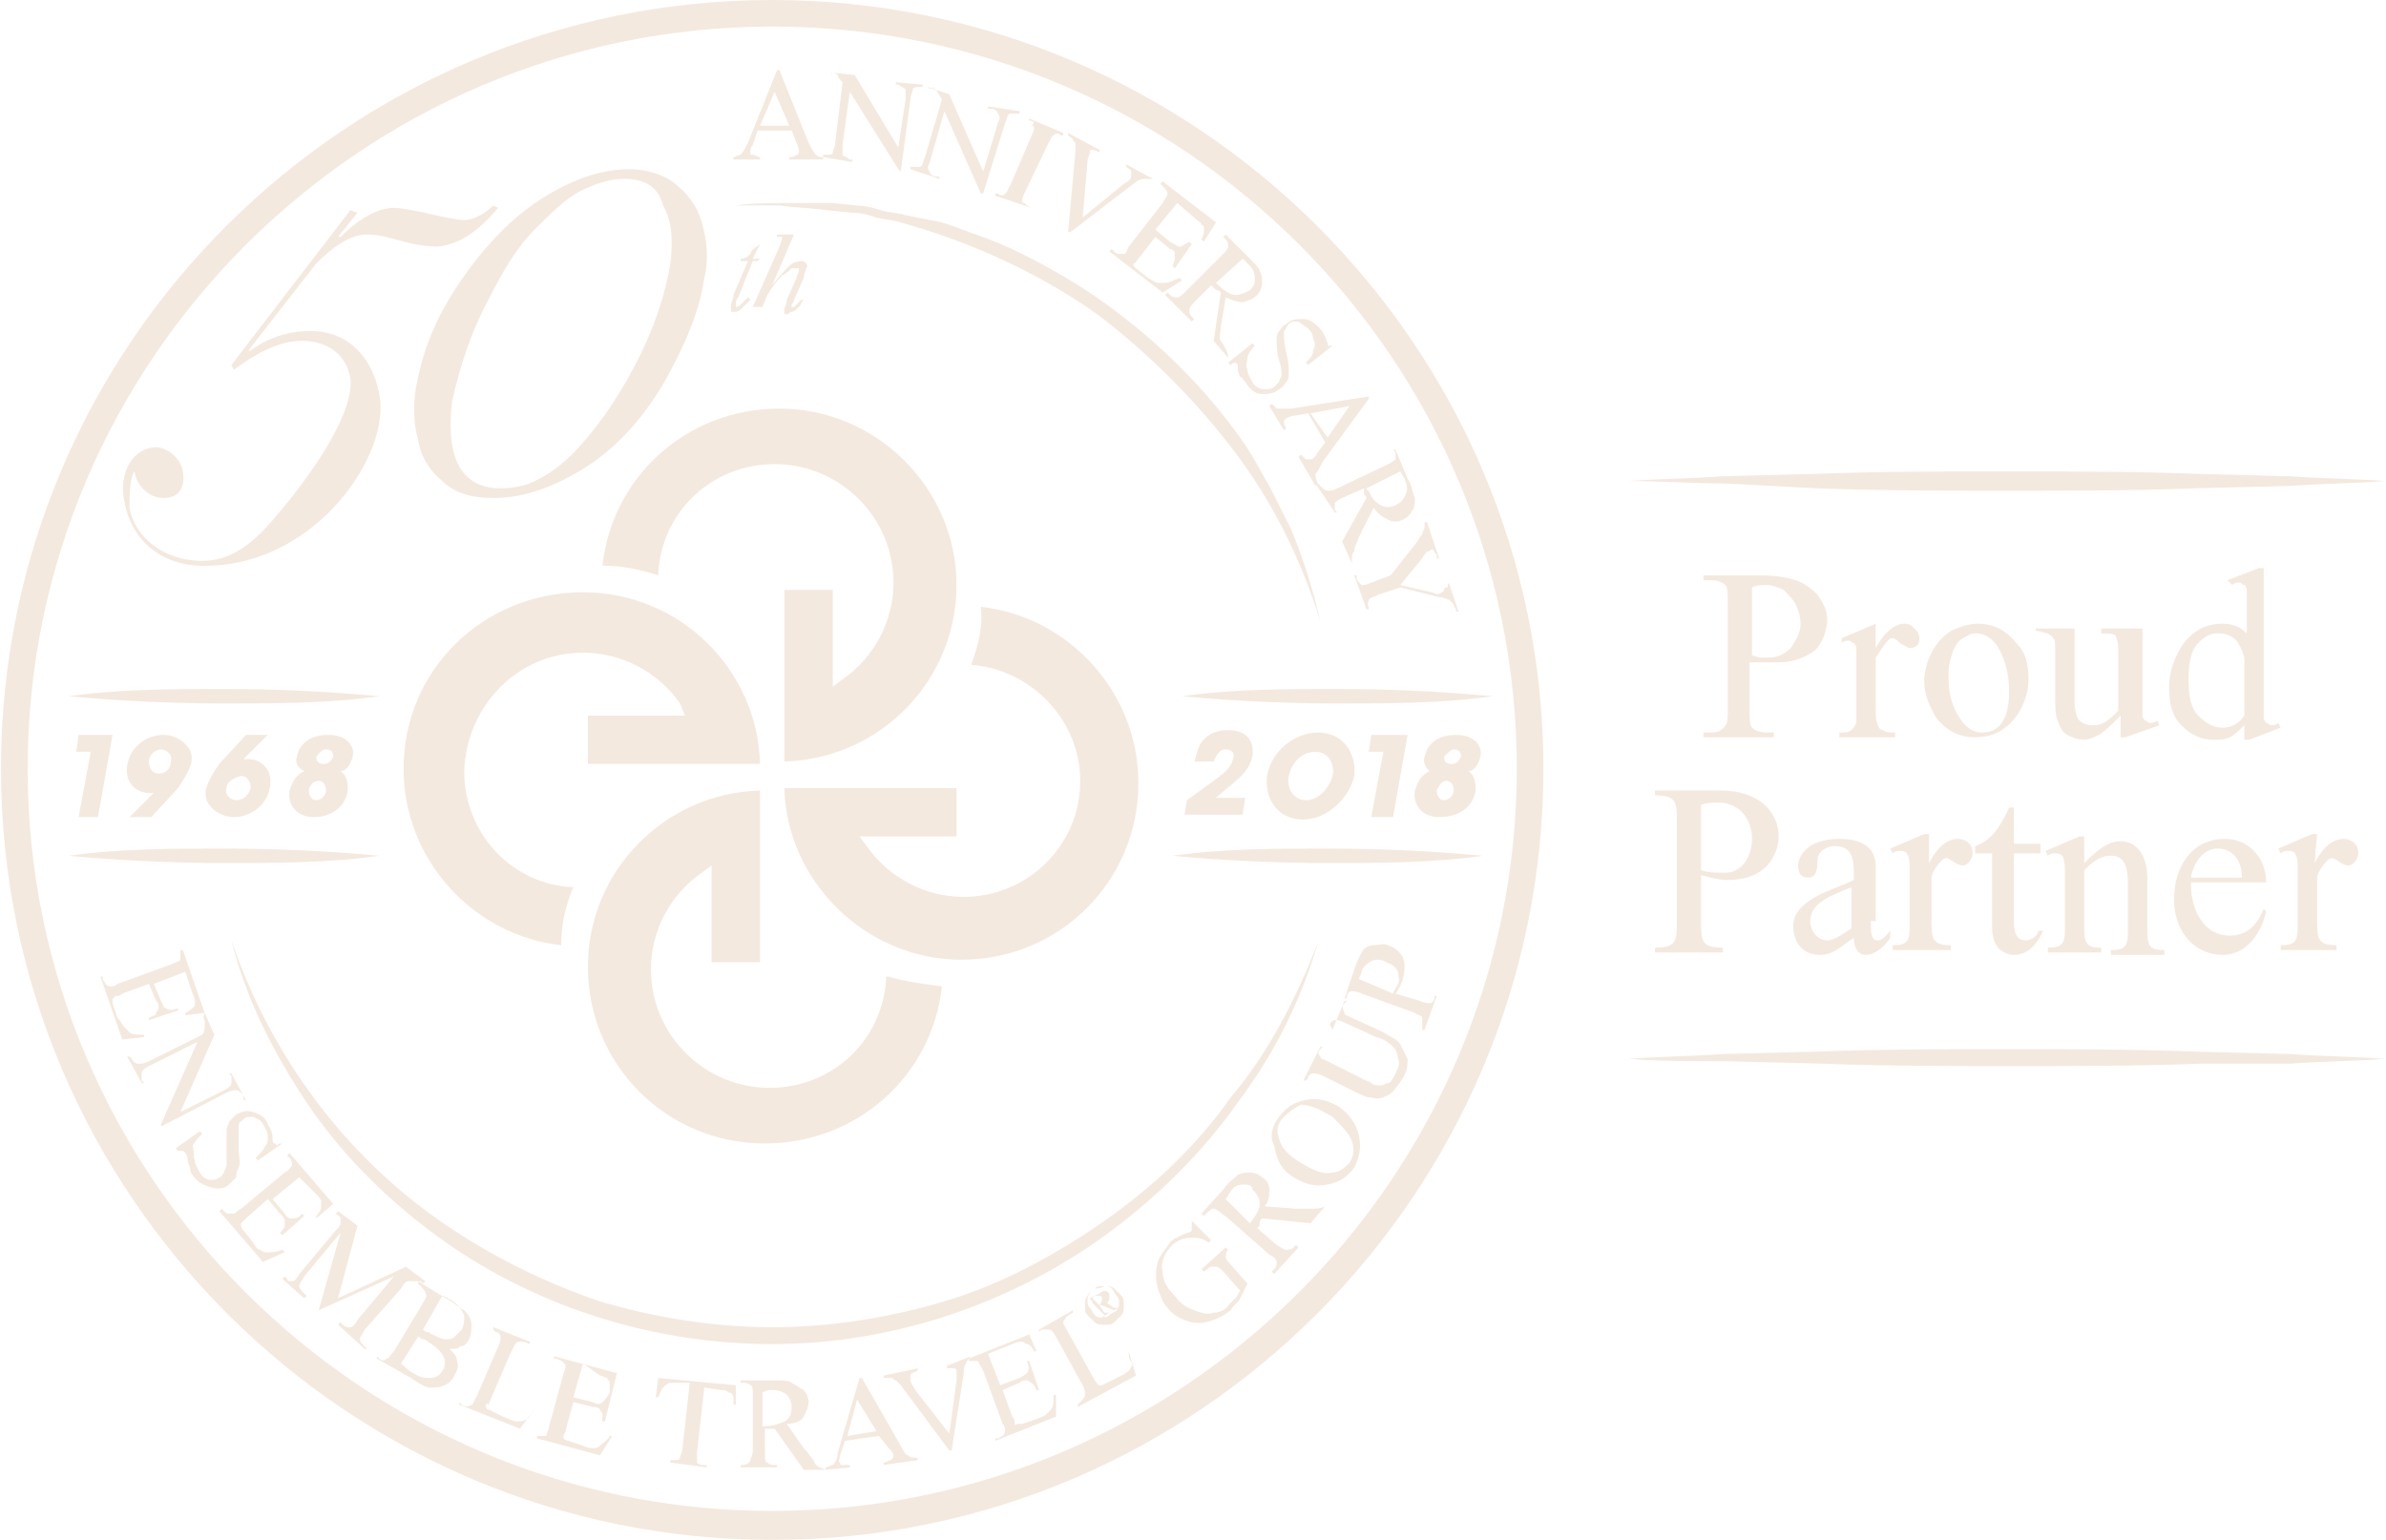 <svg width="79" height="51" viewBox="0 0 79 51" fill="none" xmlns="http://www.w3.org/2000/svg">
<g opacity="0.8" clip-path="url(#clip0_1998_1512)">
<path d="M25.568 51C11.515 51 0.032 39.551 0.032 25.46C0.032 11.369 11.515 0 25.568 0C39.62 0 51.103 11.449 51.103 25.46C51.103 39.471 39.7 51 25.568 51ZM25.568 0.881C11.997 0.881 0.916 11.929 0.916 25.46C0.916 38.991 11.997 50.039 25.568 50.039C39.138 50.039 50.22 38.991 50.22 25.46C50.22 11.929 39.219 0.881 25.568 0.881ZM53.913 15.932C54.957 15.852 56.001 15.852 57.045 15.772L60.177 15.692C62.265 15.612 64.353 15.612 66.44 15.612C68.528 15.612 70.616 15.612 72.704 15.692L75.835 15.772C76.879 15.852 77.923 15.852 78.967 15.932C77.923 16.013 76.879 16.013 75.835 16.093L72.704 16.173C70.616 16.253 68.528 16.253 66.44 16.253C64.353 16.253 62.265 16.253 60.177 16.173L57.126 16.013C56.082 16.013 55.038 15.932 53.913 15.932ZM53.913 35.068C54.957 34.987 56.001 34.987 57.045 34.907L60.177 34.827C62.265 34.747 64.353 34.747 66.44 34.747C68.528 34.747 70.616 34.747 72.704 34.827L75.835 34.907C76.879 34.987 77.923 34.987 78.967 35.068C77.923 35.148 76.879 35.148 75.835 35.228H72.864C70.776 35.308 68.689 35.308 66.601 35.308C64.513 35.308 62.425 35.308 60.337 35.228L57.206 35.148C56.082 35.148 54.957 35.148 53.913 35.068ZM57.928 21.697C58.089 21.697 58.169 21.777 58.33 21.777C58.41 21.777 58.491 21.777 58.571 21.777C58.812 21.777 59.053 21.697 59.294 21.457C59.454 21.217 59.615 20.977 59.615 20.656C59.615 20.416 59.535 20.176 59.454 20.016C59.374 19.856 59.213 19.695 59.053 19.535C58.892 19.455 58.651 19.375 58.491 19.375C58.33 19.375 58.169 19.375 58.009 19.455V21.697H57.928ZM57.928 21.937V23.458C57.928 23.779 57.928 24.019 58.009 24.099C58.089 24.179 58.25 24.259 58.491 24.259H58.731V24.419H56.403V24.259H56.644C56.885 24.259 57.045 24.179 57.126 24.019C57.206 23.939 57.206 23.779 57.206 23.458V20.016C57.206 19.695 57.206 19.455 57.126 19.375C57.045 19.295 56.885 19.215 56.644 19.215H56.403V19.055H58.33C58.812 19.055 59.213 19.135 59.454 19.215C59.695 19.295 59.936 19.455 60.177 19.695C60.337 19.936 60.498 20.176 60.498 20.496C60.498 20.896 60.337 21.297 60.097 21.537C59.775 21.777 59.374 21.937 58.892 21.937C58.731 21.937 58.651 21.937 58.491 21.937C58.25 21.937 58.089 21.937 57.928 21.937ZM62.104 20.656V21.457C62.425 20.896 62.746 20.656 63.068 20.656C63.228 20.656 63.309 20.736 63.389 20.816C63.469 20.896 63.55 20.977 63.55 21.137C63.55 21.217 63.55 21.297 63.469 21.377C63.389 21.457 63.309 21.457 63.228 21.457C63.148 21.457 63.068 21.377 62.907 21.297C62.827 21.217 62.746 21.137 62.666 21.137C62.586 21.137 62.586 21.137 62.506 21.217C62.425 21.297 62.265 21.537 62.104 21.777V23.538C62.104 23.699 62.104 23.859 62.184 24.019C62.184 24.099 62.265 24.179 62.345 24.179C62.425 24.259 62.586 24.259 62.746 24.259V24.419H60.9V24.259C61.06 24.259 61.221 24.259 61.301 24.179C61.381 24.099 61.381 24.099 61.462 23.939C61.462 23.859 61.462 23.779 61.462 23.538V22.177C61.462 21.777 61.462 21.537 61.462 21.457C61.462 21.377 61.381 21.297 61.381 21.297C61.301 21.297 61.301 21.217 61.221 21.217C61.141 21.217 61.06 21.217 60.98 21.297V21.137L62.104 20.656ZM65.396 20.977C65.236 20.977 65.156 21.056 64.995 21.137C64.834 21.217 64.754 21.377 64.674 21.537C64.593 21.777 64.513 22.017 64.513 22.337C64.513 22.898 64.593 23.298 64.834 23.699C65.075 24.099 65.316 24.259 65.637 24.259C65.878 24.259 66.119 24.179 66.28 23.939C66.44 23.699 66.521 23.378 66.521 22.898C66.521 22.258 66.36 21.777 66.119 21.377C65.878 21.056 65.637 20.977 65.396 20.977ZM65.477 20.656C66.039 20.656 66.44 20.896 66.761 21.297C67.083 21.617 67.163 22.017 67.163 22.498C67.163 22.818 67.083 23.138 66.922 23.458C66.761 23.779 66.521 24.019 66.28 24.179C66.039 24.339 65.718 24.419 65.396 24.419C64.834 24.419 64.433 24.179 64.112 23.779C63.871 23.378 63.71 22.978 63.71 22.578C63.71 22.258 63.79 21.937 63.951 21.617C64.112 21.297 64.353 21.056 64.593 20.896C64.915 20.736 65.236 20.656 65.477 20.656ZM70.937 20.816V22.978C70.937 23.378 70.937 23.619 70.937 23.699C70.937 23.779 71.017 23.859 71.017 23.859C71.098 23.859 71.098 23.939 71.178 23.939C71.258 23.939 71.339 23.939 71.419 23.859L71.499 24.019L70.375 24.419H70.214V23.699C69.893 24.019 69.652 24.259 69.492 24.339C69.331 24.419 69.171 24.499 69.01 24.499C68.769 24.499 68.608 24.419 68.448 24.339C68.287 24.259 68.207 24.099 68.127 23.859C68.046 23.699 68.046 23.378 68.046 23.058V21.457C68.046 21.297 68.046 21.137 67.966 21.137C67.966 21.056 67.886 21.056 67.805 20.977C67.725 20.977 67.564 20.896 67.404 20.896V20.816H68.689V23.218C68.689 23.538 68.769 23.779 68.849 23.859C68.93 23.939 69.09 24.019 69.251 24.019C69.331 24.019 69.492 24.019 69.652 23.939C69.813 23.859 69.974 23.699 70.134 23.538V21.457C70.134 21.217 70.054 21.137 70.054 21.056C69.974 20.977 69.813 20.977 69.572 20.977V20.816H70.937ZM74.31 23.699V21.857C74.31 21.697 74.229 21.537 74.149 21.377C74.069 21.217 73.989 21.137 73.828 21.056C73.667 20.977 73.587 20.977 73.426 20.977C73.186 20.977 73.025 21.056 72.784 21.297C72.543 21.537 72.463 21.937 72.463 22.498C72.463 23.058 72.543 23.458 72.784 23.699C73.025 23.939 73.266 24.099 73.587 24.099C73.908 24.099 74.149 23.939 74.31 23.699ZM74.31 24.019C74.149 24.179 73.989 24.339 73.828 24.419C73.667 24.499 73.507 24.499 73.266 24.499C72.864 24.499 72.543 24.339 72.222 24.019C71.901 23.699 71.82 23.298 71.82 22.738C71.82 22.258 71.981 21.777 72.302 21.297C72.623 20.896 73.025 20.656 73.587 20.656C73.908 20.656 74.149 20.736 74.39 20.977V20.256C74.39 19.856 74.39 19.615 74.39 19.535C74.39 19.455 74.31 19.375 74.31 19.375C74.229 19.375 74.229 19.295 74.149 19.295C74.069 19.295 73.989 19.295 73.908 19.375L73.748 19.215L74.791 18.815H74.952V22.978C74.952 23.378 74.952 23.619 74.952 23.779C74.952 23.859 75.032 23.939 75.032 23.939C75.113 23.939 75.113 24.019 75.193 24.019C75.273 24.019 75.354 24.019 75.434 23.939L75.514 24.099L74.47 24.499H74.31V24.019ZM56.322 30.504C56.322 31.144 56.322 31.385 57.045 31.385V31.545H54.797V31.385C55.52 31.385 55.52 31.144 55.52 30.504V27.221C55.52 26.581 55.52 26.341 54.797 26.341V26.18H56.965C58.25 26.18 58.892 26.901 58.892 27.702C58.892 28.102 58.651 29.143 57.206 29.143C56.885 29.143 56.644 29.063 56.322 28.983V30.504ZM56.322 28.823C56.563 28.903 56.885 28.903 57.126 28.903C57.688 28.903 58.009 28.342 58.009 27.782C58.009 27.141 57.607 26.581 56.885 26.581C56.724 26.581 56.483 26.581 56.322 26.661V28.823ZM61.944 30.504C61.944 30.904 61.944 31.144 62.184 31.144C62.345 31.144 62.506 30.904 62.586 30.824V31.064C62.425 31.305 62.104 31.625 61.783 31.625C61.462 31.625 61.381 31.305 61.381 31.064C60.98 31.305 60.739 31.625 60.257 31.625C59.695 31.625 59.374 31.224 59.374 30.664C59.374 29.783 60.739 29.463 61.381 29.143C61.381 28.502 61.381 28.022 60.739 28.022C60.498 28.022 60.177 28.182 60.177 28.502C60.177 28.903 60.097 29.063 59.856 29.063C59.615 29.063 59.535 28.903 59.535 28.663C59.535 28.422 59.775 27.782 60.9 27.782C62.104 27.782 62.104 28.502 62.104 28.742V30.504H61.944ZM61.301 29.383C60.739 29.623 59.936 29.863 59.936 30.504C59.936 30.824 60.177 31.144 60.498 31.144C60.739 31.144 61.06 30.904 61.301 30.744V29.383ZM63.871 28.582C64.031 28.262 64.353 27.782 64.834 27.782C65.075 27.782 65.316 27.942 65.316 28.262C65.316 28.422 65.156 28.663 64.995 28.663C64.754 28.663 64.593 28.422 64.433 28.422C64.272 28.422 63.951 28.903 63.951 29.063V30.424C63.951 31.064 63.951 31.305 64.593 31.305V31.465H62.666V31.305C63.068 31.305 63.228 31.224 63.228 30.744V28.742C63.228 28.182 63.068 28.182 62.907 28.182C62.827 28.182 62.746 28.182 62.666 28.262L62.586 28.102L63.71 27.622H63.871V28.582ZM67.564 27.942V28.262H66.681V30.424C66.681 30.744 66.681 31.144 67.083 31.144C67.243 31.144 67.484 30.984 67.484 30.824H67.645C67.484 31.224 67.163 31.625 66.681 31.625C66.44 31.625 65.959 31.465 65.959 30.744V28.262H65.396V28.022C65.878 27.862 66.199 27.462 66.521 26.741H66.681V27.942H67.564ZM69.01 28.582C69.492 28.102 69.813 27.862 70.214 27.862C70.857 27.862 71.098 28.502 71.098 29.063V30.904C71.098 31.385 71.258 31.465 71.66 31.465V31.625H69.893V31.465C70.295 31.465 70.455 31.385 70.455 30.904V29.223C70.455 28.422 70.134 28.342 69.893 28.342C69.492 28.342 69.251 28.582 69.01 28.823V30.824C69.01 31.305 69.171 31.385 69.572 31.385V31.545H67.805V31.385C68.207 31.385 68.368 31.305 68.368 30.824V28.823C68.368 28.262 68.207 28.262 68.046 28.262C67.966 28.262 67.886 28.262 67.805 28.342L67.725 28.182L68.849 27.702H69.01V28.582ZM72.543 29.303C72.543 30.104 72.945 30.984 73.828 30.984C74.39 30.984 74.711 30.664 74.952 30.104L75.032 30.184C74.872 30.904 74.39 31.625 73.587 31.625C72.704 31.625 71.981 30.904 71.981 29.783C71.981 28.742 72.543 27.782 73.667 27.782C74.47 27.782 75.032 28.422 75.032 29.223H72.543V29.303ZM74.229 29.063C74.229 28.582 73.989 28.102 73.426 28.102C72.945 28.102 72.623 28.582 72.543 29.063H74.229ZM76.638 28.582C76.799 28.262 77.12 27.782 77.602 27.782C77.843 27.782 78.084 27.942 78.084 28.262C78.084 28.422 77.923 28.663 77.763 28.663C77.522 28.663 77.361 28.422 77.201 28.422C77.04 28.422 76.719 28.903 76.719 29.063V30.424C76.719 31.064 76.719 31.305 77.361 31.305V31.465H75.514V31.305C75.916 31.305 76.076 31.224 76.076 30.744V28.742C76.076 28.182 75.916 28.182 75.755 28.182C75.675 28.182 75.594 28.182 75.514 28.262L75.434 28.102L76.558 27.622H76.719L76.638 28.582ZM32.152 22.017C34.16 22.177 35.766 23.859 35.766 25.86C35.766 28.022 33.999 29.703 31.911 29.703C30.627 29.703 29.422 29.063 28.699 28.022L28.458 27.702C28.458 27.702 31.349 27.702 31.67 27.702C31.67 27.381 31.67 26.421 31.67 26.101C31.269 26.101 26.371 26.101 25.969 26.101C26.049 29.223 28.699 31.785 31.831 31.785C35.123 31.785 37.693 29.143 37.693 25.94C37.693 22.898 35.364 20.416 32.473 20.096C32.554 20.736 32.393 21.377 32.152 22.017ZM18.581 31.305C15.691 30.984 13.362 28.502 13.362 25.46C13.362 22.177 16.012 19.615 19.304 19.615C22.516 19.615 25.086 22.177 25.166 25.3C24.765 25.3 19.866 25.3 19.465 25.3C19.465 24.98 19.465 24.019 19.465 23.699C19.866 23.699 22.677 23.699 22.677 23.699L22.516 23.298C21.794 22.258 20.589 21.617 19.304 21.617C17.136 21.617 15.45 23.378 15.37 25.54C15.37 27.622 16.976 29.303 18.983 29.383C18.742 29.944 18.581 30.584 18.581 31.305ZM31.189 32.666C30.867 35.628 28.378 37.87 25.327 37.87C22.034 37.87 19.465 35.228 19.465 32.025C19.465 28.823 22.034 26.261 25.166 26.18C25.166 26.581 25.166 31.465 25.166 31.865C24.845 31.865 23.881 31.865 23.56 31.865C23.56 31.465 23.56 28.663 23.56 28.663L23.239 28.903C22.195 29.623 21.553 30.824 21.553 32.105C21.553 34.267 23.319 36.028 25.487 36.028C27.575 36.028 29.261 34.427 29.342 32.345H29.422C29.984 32.505 30.546 32.586 31.189 32.666ZM19.947 18.735C20.268 15.772 22.757 13.531 25.808 13.531C29.02 13.531 31.67 16.173 31.67 19.375C31.67 22.578 29.101 25.14 25.969 25.22C25.969 24.82 25.969 19.936 25.969 19.535C26.29 19.535 27.254 19.535 27.575 19.535C27.575 19.936 27.575 22.738 27.575 22.738L27.896 22.498C28.94 21.777 29.583 20.576 29.583 19.295C29.583 17.133 27.816 15.372 25.648 15.372C23.56 15.372 21.874 16.973 21.794 19.055C21.312 18.895 20.669 18.735 19.947 18.735ZM24.363 6.805C24.925 6.725 25.407 6.725 25.969 6.725C26.531 6.725 27.093 6.725 27.575 6.725L28.378 6.805C28.619 6.805 28.94 6.885 29.181 6.965C29.422 7.046 29.743 7.046 29.984 7.126L30.787 7.286C31.349 7.366 31.831 7.606 32.313 7.766C32.795 7.926 33.357 8.166 33.839 8.407C34.802 8.887 35.766 9.447 36.649 10.088C38.416 11.369 40.022 12.97 41.226 14.732C41.547 15.212 41.788 15.692 42.029 16.093C42.27 16.573 42.511 17.053 42.752 17.534C43.153 18.494 43.474 19.535 43.715 20.576C43.073 18.494 42.109 16.573 40.825 14.892C39.54 13.21 38.014 11.689 36.328 10.408C34.642 9.207 32.634 8.246 30.627 7.606L29.823 7.366C29.583 7.286 29.342 7.286 29.02 7.206C28.78 7.126 28.539 7.046 28.218 7.046L27.415 6.965C26.852 6.885 26.371 6.885 25.808 6.805C25.568 6.805 25.246 6.805 25.006 6.805H24.363ZM26.21 4.323H25.086L24.925 4.804C24.845 4.884 24.845 4.964 24.845 5.044C24.845 5.124 24.845 5.124 24.925 5.124C25.006 5.124 25.086 5.204 25.166 5.204V5.284H24.283V5.204C24.363 5.204 24.443 5.124 24.524 5.124C24.604 5.044 24.684 4.884 24.765 4.724L25.728 2.322H25.808L26.772 4.724C26.852 4.884 26.933 5.044 27.013 5.124C27.093 5.204 27.174 5.204 27.254 5.204V5.284H26.13V5.204C26.21 5.204 26.29 5.204 26.371 5.124C26.451 5.124 26.451 5.044 26.451 5.044C26.451 4.964 26.451 4.884 26.371 4.724L26.21 4.323ZM26.13 4.163L25.648 3.042L25.166 4.163H26.13ZM27.495 2.402L28.298 2.482L29.743 4.884L29.984 3.283C29.984 3.122 29.984 2.962 29.984 2.962C29.904 2.882 29.823 2.882 29.743 2.802H29.663V2.722L30.546 2.802V2.882H30.466C30.386 2.882 30.225 2.882 30.225 2.962C30.225 3.042 30.145 3.122 30.145 3.283L29.823 5.684L29.743 5.604L28.137 3.042L27.896 4.804C27.896 4.964 27.896 5.124 27.896 5.124C27.977 5.204 28.057 5.204 28.137 5.284H28.218V5.364L27.254 5.204V5.124H27.334C27.495 5.124 27.575 5.124 27.575 5.044C27.575 4.964 27.655 4.884 27.655 4.724L27.896 2.722C27.816 2.642 27.736 2.562 27.736 2.482C27.736 2.482 27.655 2.402 27.495 2.402C27.575 2.562 27.575 2.482 27.495 2.402ZM30.707 2.882L31.43 3.122L32.554 5.684L33.035 4.083C33.116 3.923 33.116 3.843 33.035 3.763C33.035 3.683 32.955 3.603 32.795 3.603H32.714V3.523L33.758 3.683V3.763H33.678C33.598 3.763 33.437 3.763 33.437 3.763C33.357 3.763 33.357 3.923 33.276 4.083L32.554 6.405H32.473L31.269 3.683L30.787 5.364C30.707 5.524 30.707 5.604 30.787 5.684C30.787 5.765 30.867 5.845 31.028 5.845H31.108V5.925L30.145 5.604V5.524H30.225C30.305 5.524 30.466 5.524 30.466 5.524C30.546 5.524 30.546 5.364 30.627 5.204L31.189 3.283C31.108 3.203 31.108 3.122 31.028 3.042C31.028 2.962 30.948 2.962 30.867 2.882C30.867 2.962 30.787 2.962 30.707 2.882ZM34.16 6.885L32.955 6.485V6.405H33.035C33.116 6.485 33.276 6.485 33.276 6.405C33.357 6.405 33.357 6.245 33.437 6.165L34.16 4.484C34.24 4.323 34.24 4.243 34.24 4.243C34.24 4.243 34.24 4.163 34.16 4.163C34.24 4.083 34.24 4.003 34.16 4.003H34.079V3.923L35.204 4.403V4.484H35.123C35.043 4.403 34.963 4.403 34.882 4.484C34.802 4.484 34.802 4.644 34.722 4.724L33.919 6.405C33.839 6.565 33.839 6.645 33.839 6.645C33.839 6.645 33.839 6.725 33.919 6.725C33.999 6.805 33.999 6.805 34.16 6.885ZM38.175 5.925C38.014 5.925 37.934 5.925 37.853 5.925C37.773 5.925 37.613 6.005 37.532 6.085L35.444 7.686H35.364L35.605 5.044C35.605 4.884 35.605 4.804 35.605 4.804C35.605 4.724 35.605 4.724 35.525 4.644C35.525 4.564 35.444 4.564 35.364 4.484V4.403L36.408 4.964V5.044C36.248 4.964 36.167 4.964 36.167 4.964C36.087 4.964 36.087 4.964 36.087 5.044C36.087 5.124 36.007 5.204 36.007 5.364L35.846 7.206L37.211 6.085C37.372 6.005 37.452 5.925 37.452 5.845C37.452 5.845 37.452 5.765 37.452 5.684C37.452 5.604 37.372 5.604 37.291 5.524V5.444L38.175 5.925ZM38.978 6.725L38.255 7.606L38.737 8.006C38.897 8.086 38.978 8.166 39.058 8.166C39.138 8.166 39.219 8.086 39.379 8.006L39.459 8.086L38.897 8.887L38.817 8.807C38.897 8.647 38.897 8.567 38.897 8.567C38.897 8.487 38.897 8.487 38.897 8.407C38.897 8.327 38.817 8.246 38.737 8.246L38.255 7.846L37.693 8.567C37.613 8.647 37.613 8.727 37.532 8.727V8.807L37.613 8.887L38.014 9.207C38.175 9.287 38.255 9.367 38.335 9.367C38.416 9.367 38.496 9.367 38.576 9.367C38.737 9.367 38.817 9.287 39.058 9.207L39.138 9.287L38.496 9.688L36.729 8.327L36.81 8.246L36.89 8.327C36.97 8.407 36.97 8.407 37.05 8.407C37.131 8.407 37.131 8.407 37.211 8.407C37.291 8.407 37.291 8.327 37.372 8.166L38.496 6.725C38.576 6.565 38.657 6.485 38.657 6.405C38.657 6.325 38.576 6.245 38.496 6.165L38.416 6.085L38.496 6.005L40.263 7.366L39.861 8.006L39.781 7.926C39.861 7.766 39.861 7.686 39.861 7.606C39.861 7.526 39.861 7.446 39.781 7.446C39.781 7.366 39.7 7.366 39.54 7.206L38.978 6.725ZM40.664 11.849L40.182 11.289L40.423 9.688C40.343 9.608 40.343 9.608 40.263 9.608C40.263 9.608 40.263 9.608 40.182 9.527C40.182 9.527 40.182 9.527 40.102 9.447L39.54 10.008C39.379 10.168 39.379 10.248 39.379 10.248C39.379 10.328 39.379 10.408 39.459 10.488L39.54 10.568L39.459 10.648L38.576 9.768L38.657 9.688L38.737 9.768C38.817 9.848 38.897 9.848 38.978 9.848C39.058 9.848 39.138 9.768 39.219 9.688L40.503 8.407C40.664 8.246 40.664 8.166 40.664 8.166C40.664 8.086 40.664 8.006 40.584 7.926L40.503 7.846L40.584 7.766L41.306 8.487C41.547 8.727 41.708 8.887 41.708 8.967C41.788 9.127 41.788 9.207 41.788 9.367C41.788 9.527 41.708 9.688 41.628 9.768C41.467 9.928 41.387 9.928 41.146 10.008C40.985 10.008 40.744 9.928 40.584 9.848L40.423 10.809C40.423 11.049 40.343 11.209 40.423 11.289C40.584 11.529 40.664 11.689 40.664 11.849ZM40.263 9.367C40.343 9.447 40.343 9.447 40.343 9.447C40.503 9.608 40.744 9.768 40.905 9.768C41.066 9.768 41.226 9.688 41.387 9.608C41.547 9.447 41.547 9.367 41.547 9.207C41.547 9.047 41.467 8.887 41.387 8.807C41.306 8.727 41.226 8.647 41.146 8.567L40.263 9.367ZM44.117 11.449L43.314 12.089L43.234 12.009C43.394 11.849 43.474 11.769 43.474 11.609C43.555 11.449 43.555 11.369 43.474 11.209C43.474 11.049 43.394 10.969 43.314 10.889C43.234 10.809 43.073 10.728 42.993 10.648C42.832 10.648 42.752 10.648 42.672 10.728C42.591 10.809 42.591 10.889 42.511 10.969C42.511 11.129 42.511 11.369 42.591 11.689C42.672 12.009 42.672 12.169 42.672 12.33C42.672 12.49 42.672 12.57 42.591 12.65C42.511 12.73 42.511 12.81 42.35 12.89C42.19 13.05 41.949 13.05 41.788 13.05C41.547 13.05 41.387 12.89 41.226 12.65C41.146 12.57 41.146 12.49 41.066 12.49C41.066 12.49 40.985 12.33 40.985 12.25C40.985 12.169 40.985 12.089 40.985 12.089L40.905 12.009C40.905 12.009 40.825 12.009 40.744 12.089L40.664 12.009L41.467 11.369L41.547 11.449C41.387 11.609 41.306 11.769 41.306 11.849C41.306 11.929 41.226 12.089 41.306 12.25C41.306 12.41 41.387 12.49 41.467 12.65C41.547 12.81 41.708 12.89 41.868 12.89C42.029 12.89 42.109 12.89 42.19 12.81C42.27 12.73 42.27 12.73 42.35 12.65C42.35 12.57 42.431 12.49 42.431 12.41C42.431 12.33 42.431 12.169 42.35 11.929C42.27 11.689 42.27 11.449 42.27 11.289C42.27 11.129 42.27 11.049 42.35 10.969C42.431 10.889 42.431 10.809 42.591 10.728C42.752 10.568 42.912 10.568 43.153 10.568C43.394 10.568 43.555 10.728 43.715 10.889C43.796 10.969 43.876 11.129 43.956 11.369C43.956 11.449 44.037 11.529 44.037 11.529L44.117 11.609C43.956 11.449 43.956 11.449 44.117 11.449ZM43.876 14.652L43.314 13.691L42.832 13.771C42.752 13.771 42.591 13.851 42.591 13.851L42.511 13.931C42.511 14.011 42.511 14.091 42.591 14.171L42.511 14.251L42.029 13.45L42.109 13.37C42.19 13.451 42.27 13.531 42.27 13.531C42.35 13.531 42.511 13.531 42.752 13.531L45.321 13.13V13.21L43.796 15.292C43.715 15.452 43.635 15.612 43.555 15.692C43.555 15.772 43.555 15.852 43.635 16.013L43.555 16.093L42.993 15.132L43.073 15.052C43.153 15.132 43.234 15.212 43.234 15.212C43.314 15.212 43.314 15.212 43.394 15.212C43.474 15.212 43.555 15.132 43.635 14.972L43.876 14.652ZM43.956 14.491L44.679 13.45L43.394 13.691L43.956 14.491ZM44.759 18.655L44.438 17.934L45.241 16.493C45.241 16.413 45.161 16.413 45.161 16.333C45.161 16.333 45.161 16.333 45.161 16.253C45.161 16.253 45.161 16.253 45.161 16.173L44.438 16.493C44.278 16.573 44.197 16.653 44.197 16.653C44.197 16.733 44.197 16.813 44.197 16.893L44.278 16.973H44.197L43.555 16.013H43.635L43.715 16.093C43.796 16.173 43.876 16.253 43.956 16.253C44.037 16.253 44.117 16.253 44.278 16.173L45.964 15.372C46.124 15.292 46.205 15.212 46.205 15.212C46.205 15.132 46.205 15.052 46.205 14.972L46.124 14.892H46.205L46.606 15.852C46.767 16.093 46.767 16.333 46.847 16.493C46.847 16.653 46.847 16.813 46.767 16.893C46.687 17.053 46.606 17.133 46.446 17.213C46.285 17.294 46.124 17.294 45.964 17.213C45.803 17.133 45.643 17.053 45.482 16.813L45 17.774C44.92 18.014 44.84 18.094 44.84 18.254C44.759 18.334 44.759 18.414 44.759 18.655ZM45.241 16.173C45.241 16.253 45.321 16.253 45.321 16.253C45.402 16.493 45.562 16.653 45.723 16.733C45.883 16.813 46.044 16.813 46.205 16.733C46.365 16.653 46.446 16.573 46.526 16.413C46.606 16.253 46.606 16.093 46.526 15.932C46.526 15.852 46.446 15.772 46.365 15.612L45.241 16.173ZM47.971 19.295L48.292 20.256H48.212V20.176C48.212 20.176 48.132 20.096 48.132 20.016C48.052 19.936 48.052 19.936 47.971 19.856C47.891 19.856 47.811 19.776 47.65 19.776L46.365 19.455L45.643 19.695C45.482 19.776 45.402 19.776 45.321 19.856C45.321 19.936 45.241 20.016 45.321 20.096V20.176H45.241L44.84 19.055H44.92V19.135C44.92 19.215 45 19.295 45.081 19.375C45.161 19.375 45.241 19.375 45.402 19.295L46.044 19.055L46.927 17.934C47.008 17.774 47.088 17.694 47.088 17.694C47.088 17.614 47.168 17.534 47.168 17.454C47.168 17.454 47.168 17.374 47.168 17.294H47.249L47.65 18.494H47.57V18.414C47.57 18.334 47.489 18.334 47.489 18.254C47.409 18.174 47.409 18.174 47.329 18.254C47.249 18.254 47.168 18.334 47.088 18.494L46.365 19.375L47.409 19.615C47.57 19.695 47.65 19.695 47.73 19.615C47.73 19.615 47.811 19.615 47.811 19.535C47.811 19.535 47.811 19.455 47.891 19.455C47.971 19.455 47.891 19.455 47.971 19.295ZM3.003 24.899H2.522L2.602 24.339H3.726L3.244 27.061H2.602L3.003 24.899ZM4.288 27.061L4.931 26.421C5.011 26.341 5.011 26.341 5.091 26.261C5.091 26.261 5.011 26.261 4.931 26.261C4.529 26.261 4.128 25.94 4.208 25.38C4.288 24.739 4.85 24.339 5.412 24.339C5.734 24.339 6.055 24.499 6.215 24.739C6.376 24.899 6.376 25.22 6.296 25.38C6.215 25.62 6.055 25.86 5.894 26.101L5.011 27.061H4.288ZM5.653 25.22C5.734 24.98 5.493 24.82 5.332 24.82C5.171 24.82 4.931 24.98 4.931 25.22C4.931 25.38 5.011 25.62 5.252 25.62C5.493 25.62 5.653 25.46 5.653 25.22ZM8.865 24.339L8.223 24.98C8.143 25.06 8.143 25.06 8.062 25.14C8.062 25.14 8.143 25.14 8.223 25.14C8.624 25.14 9.026 25.46 8.946 26.02C8.865 26.661 8.303 27.061 7.741 27.061C7.42 27.061 7.099 26.901 6.938 26.661C6.777 26.501 6.777 26.18 6.858 26.02C6.938 25.78 7.099 25.54 7.259 25.3L8.143 24.339H8.865ZM7.5 26.101C7.42 26.341 7.661 26.501 7.821 26.501C8.062 26.501 8.223 26.341 8.303 26.101C8.303 25.94 8.223 25.7 7.982 25.7C7.661 25.78 7.5 25.94 7.5 26.101ZM9.829 25.06C9.909 24.659 10.23 24.339 10.873 24.339C11.515 24.339 11.756 24.739 11.676 25.06C11.595 25.38 11.435 25.54 11.274 25.54C11.515 25.7 11.515 25.94 11.515 26.18C11.435 26.741 10.953 27.061 10.391 27.061C9.829 27.061 9.508 26.661 9.588 26.18C9.668 25.94 9.749 25.7 10.07 25.54C9.909 25.46 9.749 25.3 9.829 25.06ZM10.23 26.18C10.23 26.341 10.311 26.501 10.471 26.501C10.632 26.501 10.792 26.341 10.792 26.18C10.792 26.02 10.712 25.86 10.552 25.86C10.391 25.86 10.23 26.02 10.23 26.18ZM10.471 25.06C10.471 25.22 10.552 25.3 10.712 25.3C10.873 25.3 10.953 25.22 11.033 25.06C11.033 24.899 10.953 24.82 10.792 24.82C10.632 24.82 10.552 24.98 10.471 25.06ZM2.281 23.058C3.967 22.818 5.734 22.818 7.42 22.818C9.106 22.818 10.873 22.898 12.559 23.058C10.873 23.298 9.106 23.298 7.42 23.298C5.734 23.298 3.967 23.218 2.281 23.058ZM2.281 28.342C3.967 28.102 5.734 28.102 7.42 28.102C9.106 28.102 10.873 28.182 12.559 28.342C10.873 28.582 9.106 28.582 7.42 28.582C5.734 28.582 3.967 28.502 2.281 28.342ZM39.299 26.501C39.62 26.261 39.861 26.101 40.182 25.86C40.503 25.62 40.744 25.46 40.825 25.14C40.905 24.899 40.744 24.82 40.584 24.82C40.343 24.82 40.263 25.06 40.182 25.22H39.54C39.62 25.06 39.62 24.82 39.781 24.579C40.102 24.179 40.503 24.179 40.664 24.179C41.306 24.179 41.547 24.579 41.467 25.06C41.387 25.38 41.226 25.62 40.825 25.94C40.664 26.101 40.423 26.261 40.263 26.421H41.226L41.146 26.981H39.219L39.299 26.501ZM41.949 25.7C42.109 24.82 42.912 24.259 43.635 24.259C44.438 24.259 44.92 24.899 44.84 25.7C44.679 26.421 43.956 27.141 43.153 27.141C42.27 27.141 41.868 26.421 41.949 25.7ZM42.672 25.7C42.591 26.101 42.832 26.501 43.234 26.501C43.715 26.501 44.037 26.02 44.117 25.7C44.197 25.38 44.037 24.899 43.555 24.899C43.073 24.899 42.752 25.3 42.672 25.7ZM45.803 24.899H45.321L45.402 24.339H46.606L46.124 27.061H45.402L45.803 24.899ZM47.168 25.06C47.249 24.659 47.57 24.339 48.212 24.339C48.855 24.339 49.096 24.739 49.015 25.06C48.935 25.38 48.774 25.54 48.614 25.54C48.855 25.7 48.855 25.94 48.855 26.18C48.774 26.741 48.292 27.061 47.65 27.061C47.088 27.061 46.767 26.661 46.847 26.18C46.927 25.94 47.008 25.7 47.329 25.54C47.249 25.46 47.088 25.3 47.168 25.06ZM47.57 26.18C47.57 26.341 47.65 26.501 47.811 26.501C47.971 26.501 48.132 26.341 48.132 26.18C48.132 26.02 48.052 25.86 47.891 25.86C47.73 25.86 47.65 26.02 47.57 26.18ZM47.811 25.06C47.811 25.22 47.891 25.3 48.052 25.3C48.212 25.3 48.292 25.22 48.373 25.06C48.373 24.899 48.292 24.82 48.132 24.82C48.052 24.82 47.891 24.98 47.811 25.06ZM39.138 23.058C40.825 22.818 42.591 22.818 44.278 22.818C45.964 22.818 47.73 22.898 49.417 23.058C47.73 23.298 45.964 23.298 44.278 23.298C42.591 23.298 40.825 23.218 39.138 23.058ZM38.817 28.342C40.503 28.102 42.27 28.102 43.956 28.102C45.643 28.102 47.409 28.182 49.096 28.342C47.409 28.582 45.643 28.582 43.956 28.582C42.27 28.582 40.503 28.502 38.817 28.342ZM20.83 5.604C21.392 5.604 21.954 5.765 22.356 6.085C22.757 6.405 23.078 6.805 23.239 7.366C23.399 7.926 23.48 8.567 23.319 9.207C23.159 10.328 22.677 11.449 21.954 12.73C21.231 13.931 20.348 14.892 19.304 15.532C18.26 16.173 17.297 16.493 16.333 16.493C15.61 16.493 15.048 16.333 14.647 15.932C14.245 15.612 13.924 15.132 13.844 14.571C13.683 14.011 13.683 13.451 13.764 12.89C13.924 11.929 14.245 10.969 14.807 10.008C15.37 9.047 16.012 8.246 16.654 7.606C17.297 6.965 18.019 6.485 18.662 6.165C19.465 5.765 20.188 5.604 20.83 5.604ZM20.669 5.925C20.188 5.925 19.706 6.085 19.224 6.325C18.742 6.565 18.26 7.046 17.698 7.606C17.136 8.166 16.654 8.967 16.172 9.928C15.53 11.129 15.209 12.25 14.968 13.29C14.888 14.011 14.888 14.732 15.129 15.292C15.37 15.852 15.851 16.173 16.574 16.173C16.976 16.173 17.457 16.093 17.859 15.852C18.341 15.612 18.822 15.212 19.304 14.652C19.947 13.931 20.589 12.97 21.151 11.849C21.713 10.728 22.034 9.688 22.195 8.727C22.275 8.006 22.275 7.366 21.954 6.805C21.794 6.165 21.312 5.925 20.669 5.925ZM7.661 12.089L11.595 6.965L11.836 7.046L11.194 7.846H11.274C11.595 7.526 12.318 6.885 13.041 6.885C13.603 6.885 14.888 7.286 15.37 7.286C15.771 7.286 16.172 6.965 16.333 6.805L16.494 6.885C16.012 7.446 15.37 8.086 14.486 8.166C13.523 8.166 12.88 7.766 12.158 7.766C11.595 7.766 11.033 8.166 10.471 8.727L8.223 11.609H8.303C8.705 11.289 9.427 10.969 10.15 10.969C11.435 10.889 12.318 11.769 12.559 13.05C12.96 15.052 10.471 18.655 6.938 18.735C5.412 18.815 4.368 17.934 4.128 16.653C3.887 15.612 4.449 14.812 5.171 14.812C5.493 14.812 5.974 15.132 6.055 15.612C6.135 16.093 5.974 16.493 5.412 16.493C4.931 16.493 4.529 16.093 4.449 15.612C4.288 15.852 4.288 16.413 4.288 16.813C4.449 17.774 5.412 18.575 6.697 18.575C7.58 18.575 8.303 18.094 9.106 17.133C10.552 15.452 11.756 13.531 11.595 12.49C11.435 11.689 10.792 11.289 9.989 11.289C9.186 11.289 8.383 11.769 7.741 12.25L7.661 12.089ZM25.166 8.086L24.925 8.567H25.166L25.086 8.647H24.925L24.443 9.848C24.363 9.928 24.363 10.008 24.363 10.088C24.363 10.088 24.363 10.088 24.363 10.168C24.363 10.168 24.443 10.168 24.524 10.088C24.524 10.088 24.604 10.008 24.765 9.848L24.845 9.928C24.684 10.088 24.604 10.168 24.524 10.248C24.443 10.328 24.363 10.328 24.283 10.328C24.203 10.328 24.203 10.328 24.203 10.248C24.203 10.248 24.203 10.168 24.203 10.088C24.203 10.008 24.283 9.928 24.283 9.768L24.765 8.647H24.524V8.567C24.684 8.567 24.765 8.487 24.845 8.407C24.845 8.327 24.925 8.246 25.166 8.086ZM26.29 7.766L25.568 9.447C25.808 9.127 26.049 8.887 26.13 8.807C26.21 8.727 26.371 8.647 26.531 8.647C26.611 8.647 26.611 8.647 26.692 8.727C26.692 8.727 26.772 8.807 26.692 8.887C26.692 8.967 26.611 9.047 26.611 9.207L26.29 9.928C26.29 10.008 26.21 10.088 26.21 10.088C26.21 10.088 26.21 10.088 26.21 10.168C26.21 10.168 26.21 10.168 26.29 10.168C26.371 10.088 26.451 10.008 26.531 9.928H26.611C26.531 10.008 26.531 10.088 26.451 10.168C26.371 10.248 26.29 10.328 26.21 10.328C26.13 10.328 26.13 10.408 26.049 10.408C25.969 10.408 25.969 10.408 25.969 10.328V10.248C25.969 10.168 26.049 10.088 26.049 9.928L26.371 9.207C26.371 9.127 26.451 9.047 26.451 8.967V8.887C26.451 8.887 26.451 8.887 26.371 8.887C26.371 8.887 26.29 8.887 26.21 8.887C26.13 8.967 26.049 9.047 25.889 9.127C25.889 9.127 25.728 9.287 25.568 9.527C25.487 9.608 25.487 9.688 25.407 9.768L25.246 10.168H24.925L25.808 8.166L25.889 7.926V7.846H25.808H25.728V7.766H26.29ZM43.635 31.224C43.073 33.146 42.19 34.907 40.985 36.509C39.861 38.11 38.416 39.551 36.81 40.752C33.598 43.154 29.583 44.515 25.568 44.515C21.553 44.515 17.538 43.234 14.326 40.832C12.72 39.631 11.274 38.19 10.15 36.509C9.026 34.827 8.143 33.066 7.661 31.144C8.946 34.907 11.354 38.19 14.566 40.432C16.172 41.553 17.939 42.433 19.786 43.074C21.633 43.634 23.64 43.955 25.568 43.955C27.495 43.955 29.502 43.634 31.349 43.074C33.196 42.513 34.963 41.553 36.569 40.432C38.175 39.311 39.62 37.95 40.744 36.349C42.029 34.827 42.912 33.066 43.635 31.224ZM6.135 32.185L5.091 32.586L5.332 33.146C5.412 33.306 5.412 33.386 5.493 33.386C5.573 33.466 5.734 33.466 5.894 33.386V33.466L4.931 33.786V33.706C5.091 33.626 5.171 33.626 5.171 33.546C5.171 33.466 5.252 33.466 5.252 33.386C5.252 33.306 5.252 33.226 5.171 33.146L4.931 32.586L4.047 32.906C3.967 32.986 3.887 32.986 3.806 32.986C3.806 32.986 3.806 33.066 3.726 33.066C3.726 33.066 3.726 33.146 3.726 33.226L3.887 33.706C4.047 33.867 4.047 33.947 4.128 34.027C4.208 34.107 4.208 34.107 4.288 34.187C4.368 34.267 4.529 34.267 4.77 34.267V34.347L4.047 34.427L3.325 32.345H3.405V32.425C3.405 32.505 3.485 32.505 3.485 32.586C3.485 32.586 3.565 32.666 3.646 32.666C3.726 32.666 3.806 32.666 3.887 32.586L5.653 31.945C5.814 31.865 5.894 31.865 5.974 31.785C5.974 31.705 5.974 31.625 5.974 31.545V31.465H6.055L6.777 33.546L6.135 33.626V33.546C6.296 33.466 6.376 33.386 6.376 33.386C6.456 33.306 6.456 33.306 6.456 33.226C6.456 33.146 6.456 33.066 6.376 32.906L6.135 32.185ZM6.777 33.546L7.099 34.267L5.974 36.829L7.42 36.108C7.58 36.028 7.661 35.948 7.661 35.868C7.661 35.788 7.661 35.708 7.661 35.628L7.58 35.548H7.661L8.143 36.429H8.062V36.268C7.982 36.188 7.902 36.108 7.821 36.108C7.741 36.108 7.661 36.108 7.5 36.188L5.332 37.309V37.229L6.537 34.507L4.931 35.308C4.77 35.388 4.69 35.468 4.69 35.548C4.69 35.628 4.69 35.708 4.69 35.788L4.77 35.868H4.69L4.208 34.987H4.288L4.368 35.068C4.449 35.228 4.529 35.228 4.609 35.228C4.69 35.228 4.77 35.228 4.931 35.148L6.697 34.267C6.777 34.187 6.777 34.027 6.777 34.027C6.777 33.947 6.777 33.867 6.777 33.786C6.777 33.786 6.697 33.706 6.777 33.546ZM9.347 37.87L8.544 38.43L8.464 38.35C8.624 38.19 8.705 38.11 8.785 37.95C8.865 37.87 8.865 37.79 8.865 37.63C8.865 37.469 8.785 37.389 8.705 37.229C8.624 37.069 8.544 37.069 8.383 36.989C8.223 36.989 8.143 36.989 8.062 37.069C7.982 37.149 7.902 37.149 7.902 37.309C7.902 37.469 7.902 37.71 7.902 38.03C7.902 38.35 7.982 38.51 7.902 38.67C7.821 38.831 7.821 38.91 7.821 38.991C7.741 39.071 7.661 39.151 7.58 39.231C7.42 39.391 7.179 39.391 6.938 39.311C6.697 39.231 6.537 39.151 6.376 38.91C6.296 38.831 6.296 38.75 6.296 38.67C6.296 38.67 6.215 38.51 6.215 38.43C6.215 38.27 6.135 38.19 6.135 38.19L6.055 38.11C6.055 38.11 5.974 38.11 5.894 38.11L5.814 38.03L6.617 37.469L6.697 37.55C6.537 37.71 6.456 37.79 6.376 37.95C6.456 38.19 6.376 38.27 6.456 38.43C6.456 38.59 6.537 38.67 6.617 38.831C6.697 38.991 6.858 39.071 6.938 39.071C7.099 39.071 7.179 39.071 7.259 38.991C7.34 38.991 7.34 38.91 7.42 38.831C7.42 38.75 7.5 38.67 7.5 38.59C7.5 38.51 7.5 38.35 7.5 38.11C7.5 37.87 7.5 37.63 7.5 37.469C7.5 37.309 7.58 37.229 7.58 37.149C7.661 37.069 7.741 36.989 7.821 36.909C7.982 36.829 8.143 36.749 8.383 36.829C8.624 36.909 8.785 36.989 8.865 37.229C8.946 37.389 9.026 37.469 9.026 37.71C9.026 37.79 9.026 37.87 9.106 37.87L9.186 37.95C9.186 37.87 9.267 37.87 9.347 37.87ZM9.909 38.991L9.026 39.711L9.427 40.191C9.508 40.352 9.588 40.352 9.668 40.352C9.749 40.352 9.909 40.352 9.989 40.191L10.07 40.272L9.347 40.912L9.267 40.832C9.347 40.752 9.427 40.672 9.427 40.592C9.427 40.512 9.427 40.512 9.427 40.432C9.427 40.352 9.347 40.272 9.267 40.191L8.865 39.711L8.143 40.352C8.062 40.432 7.982 40.512 7.982 40.512V40.592C7.982 40.592 7.982 40.672 8.062 40.752L8.383 41.152C8.464 41.312 8.544 41.392 8.624 41.392C8.705 41.472 8.785 41.472 8.865 41.472C9.026 41.472 9.106 41.472 9.347 41.392L9.427 41.472L8.705 41.793L7.259 40.111L7.34 40.031L7.42 40.111C7.5 40.191 7.5 40.191 7.58 40.191C7.661 40.191 7.661 40.191 7.741 40.191C7.821 40.191 7.821 40.111 7.982 40.031L9.427 38.831C9.588 38.75 9.668 38.59 9.668 38.59C9.668 38.51 9.668 38.43 9.588 38.35L9.508 38.27L9.588 38.19L11.033 39.871L10.471 40.352V40.272C10.552 40.191 10.632 40.031 10.632 40.031C10.632 39.951 10.632 39.871 10.632 39.791C10.632 39.711 10.552 39.631 10.471 39.551L9.909 38.991ZM10.552 43.394L11.274 40.832L10.07 42.273C9.989 42.433 9.909 42.513 9.909 42.593C9.909 42.673 9.989 42.754 10.07 42.834L10.15 42.914L10.07 42.994L9.347 42.353L9.427 42.273L9.508 42.353C9.508 42.433 9.588 42.433 9.668 42.433C9.749 42.433 9.829 42.353 9.909 42.193L11.114 40.752C11.194 40.672 11.274 40.592 11.274 40.512C11.274 40.432 11.274 40.432 11.274 40.352C11.274 40.272 11.194 40.272 11.114 40.191L11.194 40.111L11.836 40.592L11.194 42.994L13.442 41.953L14.085 42.433L14.004 42.513L13.924 42.433C13.683 42.433 13.603 42.433 13.523 42.433C13.442 42.433 13.362 42.513 13.282 42.673L12.077 44.035C11.997 44.195 11.917 44.275 11.917 44.355C11.917 44.435 11.997 44.515 12.077 44.595L12.158 44.675H12.077L11.194 43.874L11.274 43.794L11.354 43.874C11.435 43.955 11.515 43.955 11.595 43.955C11.676 43.955 11.756 43.874 11.836 43.714L13.041 42.273L10.552 43.394ZM14.888 44.675C15.048 44.835 15.129 44.915 15.129 45.075C15.209 45.236 15.129 45.396 15.048 45.556C14.968 45.716 14.888 45.796 14.727 45.876C14.566 45.956 14.406 45.956 14.245 45.956C14.085 45.956 13.844 45.796 13.603 45.636L12.479 44.995V44.915L12.559 44.995C12.639 45.075 12.72 45.075 12.8 44.995C12.88 44.995 12.88 44.915 13.041 44.755L14.004 43.154C14.085 42.994 14.165 42.914 14.085 42.834C14.085 42.754 14.004 42.673 13.924 42.593L13.844 42.513V42.433L14.888 43.074C15.048 43.154 15.209 43.314 15.37 43.394C15.53 43.554 15.61 43.714 15.61 43.874C15.61 44.035 15.61 44.195 15.53 44.355C15.45 44.515 15.37 44.595 15.209 44.595C15.209 44.675 15.048 44.675 14.888 44.675ZM13.282 45.155C13.362 45.236 13.523 45.396 13.683 45.476C13.924 45.636 14.085 45.636 14.245 45.636C14.406 45.636 14.566 45.556 14.647 45.396C14.727 45.316 14.727 45.155 14.727 45.075C14.727 44.995 14.647 44.835 14.566 44.755C14.486 44.675 14.326 44.515 14.165 44.435C14.085 44.355 14.004 44.355 14.004 44.355C13.924 44.355 13.924 44.275 13.844 44.275L13.282 45.155ZM14.004 44.035C14.004 44.035 14.085 44.115 14.165 44.115C14.245 44.115 14.245 44.195 14.326 44.195C14.486 44.275 14.647 44.355 14.727 44.355C14.807 44.355 14.968 44.355 15.048 44.275C15.129 44.195 15.209 44.115 15.289 44.035C15.37 43.874 15.37 43.714 15.37 43.554C15.289 43.394 15.209 43.234 14.968 43.074C14.807 42.994 14.727 42.914 14.647 42.914L14.004 44.035ZM17.698 46.677L17.216 47.317L15.209 46.517V46.436L15.289 46.517C15.37 46.596 15.53 46.596 15.61 46.517C15.691 46.517 15.691 46.356 15.771 46.276L16.494 44.595C16.574 44.435 16.574 44.355 16.574 44.275C16.574 44.195 16.494 44.115 16.413 44.115L16.333 44.035V43.955L17.538 44.435V44.515C17.377 44.435 17.297 44.435 17.216 44.435C17.136 44.435 17.136 44.435 17.056 44.515C17.056 44.515 16.976 44.675 16.895 44.835L16.172 46.517C16.092 46.436 16.092 46.517 16.092 46.596C16.092 46.596 16.092 46.677 16.172 46.677C16.172 46.677 16.333 46.757 16.494 46.837L16.654 46.917C16.895 46.997 16.976 47.077 17.136 47.077C17.216 47.077 17.297 47.077 17.457 46.997C17.457 46.917 17.618 46.837 17.698 46.677ZM19.304 45.155L18.983 46.276L19.625 46.436C19.786 46.517 19.866 46.517 19.947 46.436C20.027 46.356 20.107 46.276 20.188 46.116H20.268L20.027 47.077H19.947C19.947 46.917 19.947 46.837 19.947 46.837C19.947 46.757 19.866 46.757 19.866 46.677C19.786 46.596 19.706 46.596 19.625 46.596L18.983 46.436L18.742 47.317C18.742 47.477 18.662 47.477 18.662 47.557V47.637C18.662 47.637 18.742 47.717 18.822 47.717L19.304 47.878C19.465 47.958 19.545 47.958 19.625 47.958C19.706 47.958 19.786 47.958 19.866 47.878C19.947 47.797 20.107 47.717 20.188 47.557H20.268L19.866 48.198L17.779 47.637V47.557H17.859C17.939 47.557 18.019 47.557 18.019 47.557C18.1 47.557 18.1 47.557 18.1 47.477C18.1 47.477 18.18 47.317 18.18 47.237L18.662 45.476C18.742 45.316 18.742 45.155 18.662 45.155C18.662 45.075 18.581 45.075 18.421 44.995H18.341V44.915L20.428 45.476L20.268 46.116H20.188C20.188 45.956 20.188 45.876 20.188 45.796C20.188 45.716 20.107 45.716 20.107 45.636C20.027 45.636 19.947 45.556 19.866 45.556L19.304 45.155ZM24.363 45.876V46.517H24.283C24.283 46.436 24.283 46.276 24.283 46.276C24.283 46.196 24.203 46.116 24.122 46.116C24.042 46.036 23.962 46.036 23.881 46.036L23.319 45.956L23.078 48.118C23.078 48.278 23.078 48.438 23.078 48.438C23.159 48.518 23.239 48.518 23.319 48.518H23.399V48.598L22.195 48.438V48.358H22.275C22.356 48.358 22.516 48.358 22.516 48.278C22.516 48.198 22.596 48.118 22.596 47.958L22.837 45.796H22.516C22.356 45.796 22.275 45.796 22.195 45.796C22.115 45.796 22.034 45.876 21.954 45.956C21.874 46.036 21.874 46.116 21.794 46.276H21.713L21.794 45.636L24.363 45.876ZM27.334 48.678H26.611L25.648 47.317C25.568 47.317 25.487 47.317 25.487 47.317C25.487 47.317 25.487 47.317 25.407 47.317H25.327V48.118C25.327 48.278 25.327 48.438 25.407 48.438C25.487 48.518 25.568 48.518 25.648 48.518H25.728V48.598H24.524V48.518H24.604C24.684 48.518 24.845 48.438 24.845 48.358C24.845 48.278 24.925 48.198 24.925 48.038V46.196C24.925 46.036 24.925 45.876 24.845 45.876C24.765 45.796 24.684 45.796 24.604 45.796H24.524V45.716H25.568C25.889 45.716 26.13 45.716 26.21 45.796C26.371 45.876 26.451 45.956 26.611 46.036C26.692 46.116 26.772 46.276 26.772 46.436C26.772 46.596 26.692 46.757 26.611 46.917C26.531 47.077 26.29 47.157 26.049 47.157L26.611 47.958C26.772 48.118 26.852 48.278 26.933 48.358C27.013 48.598 27.174 48.598 27.334 48.678ZM25.246 47.237C25.568 47.237 25.808 47.157 25.969 47.077C26.13 46.997 26.21 46.837 26.21 46.596C26.21 46.436 26.13 46.276 26.049 46.196C25.969 46.116 25.808 46.036 25.568 46.036C25.487 46.036 25.407 46.036 25.246 46.116V47.237ZM29.101 47.557L27.977 47.717L27.816 48.198C27.816 48.278 27.736 48.438 27.816 48.438C27.816 48.518 27.816 48.518 27.896 48.518C27.977 48.518 28.057 48.518 28.137 48.518V48.598L27.334 48.678V48.598C27.415 48.598 27.495 48.518 27.575 48.518C27.655 48.438 27.736 48.278 27.736 48.118L28.458 45.636H28.539L29.823 47.878C29.904 48.038 29.984 48.198 30.064 48.198C30.145 48.278 30.225 48.278 30.386 48.278V48.358L29.261 48.518V48.438C29.342 48.438 29.422 48.358 29.502 48.358C29.502 48.358 29.583 48.278 29.583 48.198C29.583 48.118 29.502 48.038 29.422 47.958L29.101 47.557ZM29.02 47.397L28.378 46.356L28.057 47.557L29.02 47.397ZM32.152 44.915C32.072 44.995 31.992 45.075 31.992 45.155C31.911 45.236 31.911 45.396 31.911 45.476L31.51 48.038H31.43L29.823 45.876C29.743 45.796 29.663 45.716 29.663 45.716C29.583 45.716 29.583 45.636 29.502 45.636C29.422 45.636 29.342 45.636 29.261 45.636V45.556L30.386 45.316V45.396C30.225 45.476 30.145 45.476 30.145 45.556C30.145 45.636 30.145 45.636 30.145 45.716C30.145 45.796 30.225 45.876 30.305 46.036L31.43 47.477L31.67 45.716C31.67 45.556 31.67 45.396 31.67 45.396C31.67 45.396 31.67 45.316 31.59 45.316C31.51 45.316 31.43 45.316 31.349 45.316V45.236L32.152 44.915ZM32.714 44.835L33.116 45.876L33.758 45.636C33.919 45.556 33.999 45.476 33.999 45.476C34.079 45.396 34.079 45.236 33.999 45.075H34.079L34.401 46.036H34.32C34.24 45.876 34.24 45.876 34.16 45.796C34.079 45.796 34.079 45.716 33.999 45.716C33.919 45.716 33.839 45.716 33.758 45.796L33.196 46.036L33.517 46.917C33.598 46.997 33.598 47.077 33.598 47.157C33.598 47.237 33.678 47.157 33.678 47.157C33.678 47.157 33.758 47.157 33.839 47.157L34.32 46.997C34.481 46.917 34.561 46.917 34.642 46.837C34.722 46.757 34.722 46.757 34.802 46.677C34.882 46.596 34.882 46.436 34.882 46.196H34.963V46.917L32.955 47.717V47.637H33.035C33.116 47.637 33.116 47.557 33.196 47.557C33.196 47.557 33.276 47.477 33.276 47.397C33.276 47.317 33.276 47.237 33.196 47.157L32.554 45.396C32.473 45.236 32.393 45.155 32.393 45.075C32.313 45.075 32.233 45.075 32.152 45.075H32.072V44.995L34.079 44.195L34.32 44.755H34.24C34.16 44.595 34.079 44.515 33.999 44.515C33.919 44.515 33.919 44.435 33.839 44.435C33.758 44.435 33.678 44.435 33.517 44.515L32.714 44.835ZM37.372 44.755L37.613 45.556L35.685 46.596V46.517L35.766 46.436C35.846 46.356 35.926 46.276 35.926 46.196C35.926 46.116 35.926 46.036 35.846 45.876L34.963 44.275C34.882 44.115 34.802 44.035 34.722 44.035C34.642 44.035 34.561 44.035 34.481 44.035L34.401 44.115V44.035L35.525 43.394V43.474C35.364 43.554 35.284 43.634 35.284 43.634C35.284 43.714 35.204 43.714 35.204 43.794C35.204 43.874 35.284 43.955 35.364 44.115L36.248 45.716C36.328 45.796 36.328 45.876 36.408 45.876H36.488C36.488 45.876 36.649 45.796 36.81 45.716L36.97 45.636C37.131 45.556 37.291 45.476 37.372 45.396C37.452 45.316 37.452 45.236 37.532 45.155C37.372 45.075 37.372 44.915 37.372 44.755ZM39.459 40.432L40.102 41.072L40.022 41.152C39.781 40.992 39.62 40.992 39.459 40.992C39.219 40.992 38.978 41.072 38.817 41.232C38.576 41.472 38.416 41.793 38.496 42.113C38.496 42.433 38.657 42.673 38.897 42.914C39.058 43.154 39.299 43.314 39.54 43.394C39.781 43.474 39.941 43.554 40.182 43.474C40.343 43.474 40.584 43.394 40.664 43.234C40.744 43.154 40.825 43.074 40.905 42.994C40.985 42.914 40.985 42.834 41.066 42.754L40.503 42.113C40.423 42.033 40.343 41.953 40.263 41.953C40.182 41.953 40.182 41.953 40.102 41.953C40.022 41.953 40.022 42.033 39.861 42.113L39.781 42.033L40.584 41.312L40.664 41.392C40.584 41.472 40.584 41.553 40.584 41.633C40.584 41.713 40.664 41.793 40.744 41.873L41.306 42.513C41.226 42.673 41.146 42.834 41.066 42.994C40.985 43.154 40.825 43.234 40.744 43.394C40.343 43.714 39.861 43.874 39.459 43.794C39.138 43.714 38.817 43.554 38.657 43.314C38.496 43.154 38.416 42.914 38.335 42.673C38.255 42.353 38.255 42.113 38.335 41.793C38.416 41.553 38.576 41.392 38.737 41.152C38.817 41.072 38.897 40.992 38.978 40.992C39.058 40.912 39.138 40.912 39.299 40.832C39.379 40.832 39.459 40.752 39.459 40.752V40.672C39.459 40.592 39.459 40.512 39.459 40.432ZM43.876 39.951L43.394 40.512L41.788 40.352C41.708 40.432 41.708 40.432 41.708 40.512C41.708 40.512 41.708 40.512 41.708 40.592C41.708 40.592 41.708 40.592 41.628 40.672L42.27 41.232C42.431 41.312 42.511 41.392 42.591 41.392C42.672 41.392 42.752 41.392 42.832 41.312L42.912 41.232L42.993 41.312L42.19 42.193L42.109 42.113L42.19 42.033C42.27 41.953 42.27 41.873 42.27 41.793C42.27 41.713 42.19 41.633 42.029 41.553L40.664 40.352C40.343 40.111 40.263 40.031 40.182 40.031C40.102 40.031 40.022 40.111 39.941 40.191L39.861 40.272L39.781 40.191L40.503 39.391C40.664 39.151 40.905 38.991 40.985 38.91C41.146 38.831 41.226 38.831 41.387 38.831C41.547 38.831 41.708 38.91 41.788 38.991C41.949 39.071 42.029 39.231 42.029 39.391C42.029 39.551 42.029 39.791 41.868 39.951L42.912 40.031C43.153 40.031 43.314 40.031 43.394 40.031C43.555 40.031 43.715 40.031 43.876 39.951ZM41.387 40.512C41.628 40.191 41.708 40.031 41.708 39.871C41.708 39.711 41.628 39.551 41.467 39.391C41.467 39.231 41.306 39.231 41.146 39.231C40.985 39.231 40.825 39.311 40.744 39.471C40.664 39.551 40.664 39.631 40.584 39.711L41.387 40.512ZM42.35 36.989C42.591 36.669 42.832 36.509 43.234 36.429C43.635 36.349 43.956 36.429 44.358 36.669C44.679 36.909 44.92 37.229 45 37.63C45.081 38.03 45 38.35 44.84 38.67C44.599 38.991 44.358 39.151 43.956 39.231C43.555 39.311 43.234 39.231 42.832 38.991C42.431 38.75 42.27 38.43 42.19 37.95C42.029 37.63 42.109 37.309 42.35 36.989ZM42.431 37.069C42.27 37.309 42.27 37.469 42.35 37.71C42.431 38.03 42.672 38.27 43.073 38.51C43.474 38.75 43.796 38.91 44.117 38.831C44.358 38.831 44.518 38.67 44.679 38.51C44.84 38.27 44.84 38.03 44.759 37.79C44.679 37.549 44.438 37.309 44.117 36.989C43.715 36.749 43.394 36.589 43.073 36.589C42.752 36.749 42.591 36.909 42.431 37.069ZM44.117 34.107L44.518 33.146H44.599L44.518 33.226C44.438 33.306 44.438 33.386 44.518 33.546C44.518 33.626 44.599 33.626 44.759 33.706L45.803 34.187C46.044 34.347 46.285 34.427 46.365 34.587C46.446 34.747 46.526 34.907 46.606 35.068C46.606 35.228 46.606 35.468 46.446 35.708C46.285 35.948 46.124 36.188 45.964 36.268C45.803 36.349 45.643 36.429 45.402 36.349C45.241 36.349 45.081 36.268 44.759 36.108L43.796 35.628C43.635 35.548 43.555 35.548 43.474 35.548C43.394 35.548 43.314 35.628 43.314 35.708L43.234 35.788H43.153L43.715 34.667H43.796L43.715 34.747C43.635 34.827 43.635 34.907 43.715 34.987C43.715 35.068 43.796 35.068 43.956 35.148L45.081 35.708C45.161 35.788 45.321 35.788 45.402 35.868C45.482 35.948 45.643 35.948 45.723 35.948C45.803 35.948 45.883 35.868 45.964 35.868C46.044 35.868 46.124 35.708 46.205 35.548C46.285 35.388 46.365 35.228 46.285 35.068C46.285 34.907 46.205 34.747 46.124 34.667C46.044 34.587 45.883 34.427 45.562 34.347L44.518 33.867C44.358 33.786 44.278 33.786 44.197 33.786C44.117 33.786 44.037 33.867 44.037 33.947L44.117 34.107ZM46.205 32.906L47.008 33.146C47.168 33.226 47.329 33.226 47.329 33.226C47.409 33.226 47.489 33.146 47.489 33.066V32.986H47.57L47.168 34.107H47.088V34.027C47.088 33.947 47.088 33.786 47.088 33.706C47.088 33.626 46.927 33.626 46.847 33.546L45.081 32.906C44.92 32.826 44.759 32.826 44.759 32.826C44.679 32.826 44.599 32.906 44.599 32.986V33.066H44.518L44.84 32.105C44.92 31.865 45 31.705 45.081 31.545C45.161 31.385 45.321 31.305 45.482 31.305C45.643 31.305 45.803 31.224 45.964 31.305C46.205 31.385 46.365 31.545 46.446 31.705C46.526 31.865 46.526 32.105 46.446 32.425C46.446 32.505 46.365 32.586 46.365 32.666C46.285 32.746 46.285 32.826 46.205 32.906ZM46.124 32.906C46.124 32.826 46.205 32.746 46.205 32.746C46.205 32.666 46.285 32.666 46.285 32.586C46.365 32.425 46.285 32.345 46.285 32.185C46.205 32.025 46.124 31.945 45.883 31.865C45.803 31.785 45.643 31.785 45.562 31.785C45.482 31.785 45.321 31.865 45.241 31.945C45.161 32.025 45.081 32.105 45.081 32.185C45.081 32.265 45 32.345 45 32.425L46.124 32.906ZM36.248 42.673C36.328 42.593 36.408 42.593 36.569 42.593C36.649 42.593 36.81 42.593 36.89 42.673C36.97 42.754 37.05 42.834 37.131 42.914C37.211 42.994 37.211 43.074 37.211 43.234C37.211 43.314 37.211 43.474 37.131 43.554C37.05 43.634 36.97 43.714 36.89 43.794C36.81 43.874 36.729 43.874 36.569 43.874C36.488 43.874 36.328 43.874 36.248 43.794C36.167 43.714 36.087 43.634 36.007 43.554C35.926 43.474 35.926 43.394 35.926 43.234C35.926 43.154 35.926 42.994 36.007 42.914C36.087 42.754 36.167 42.754 36.248 42.673ZM36.248 42.673C36.167 42.754 36.087 42.754 36.087 42.834C36.007 42.914 36.007 42.994 36.007 43.074C36.007 43.154 36.007 43.234 36.087 43.314C36.167 43.394 36.167 43.474 36.248 43.554C36.328 43.634 36.408 43.634 36.488 43.634C36.569 43.634 36.649 43.634 36.729 43.554C36.81 43.474 36.89 43.474 36.97 43.394C37.05 43.314 37.05 43.234 37.05 43.154C37.05 43.074 37.05 42.994 36.97 42.914C36.89 42.834 36.89 42.754 36.81 42.673C36.729 42.593 36.649 42.593 36.569 42.593C36.408 42.673 36.328 42.673 36.248 42.673ZM36.087 42.994L36.408 42.834C36.488 42.754 36.569 42.754 36.569 42.754C36.649 42.754 36.649 42.754 36.729 42.834C36.729 42.834 36.729 42.914 36.729 42.994C36.729 43.074 36.729 43.074 36.649 43.154L36.89 43.314H36.97C36.97 43.314 36.97 43.314 37.05 43.314L36.89 43.394L36.488 43.234H36.408L36.569 43.474C36.569 43.474 36.569 43.474 36.649 43.474C36.649 43.474 36.649 43.474 36.729 43.474L36.488 43.634C36.488 43.634 36.488 43.634 36.569 43.634C36.569 43.634 36.569 43.634 36.569 43.554L36.167 43.154V43.074C36.167 43.074 36.087 43.074 36.087 42.994C36.087 43.074 36.087 43.074 36.087 42.994ZM36.408 43.234C36.488 43.154 36.488 43.234 36.408 43.234L36.488 43.074V42.994C36.488 42.914 36.408 42.914 36.408 42.914C36.328 42.914 36.328 42.914 36.248 42.914C36.248 42.914 36.248 42.914 36.167 42.994L36.408 43.234Z" fill="#F1E4D7"/>
</g>
<defs>
<clipPath id="clip0_1998_1512">
<rect width="79" height="51" fill="white"/>
</clipPath>
</defs>
</svg>
